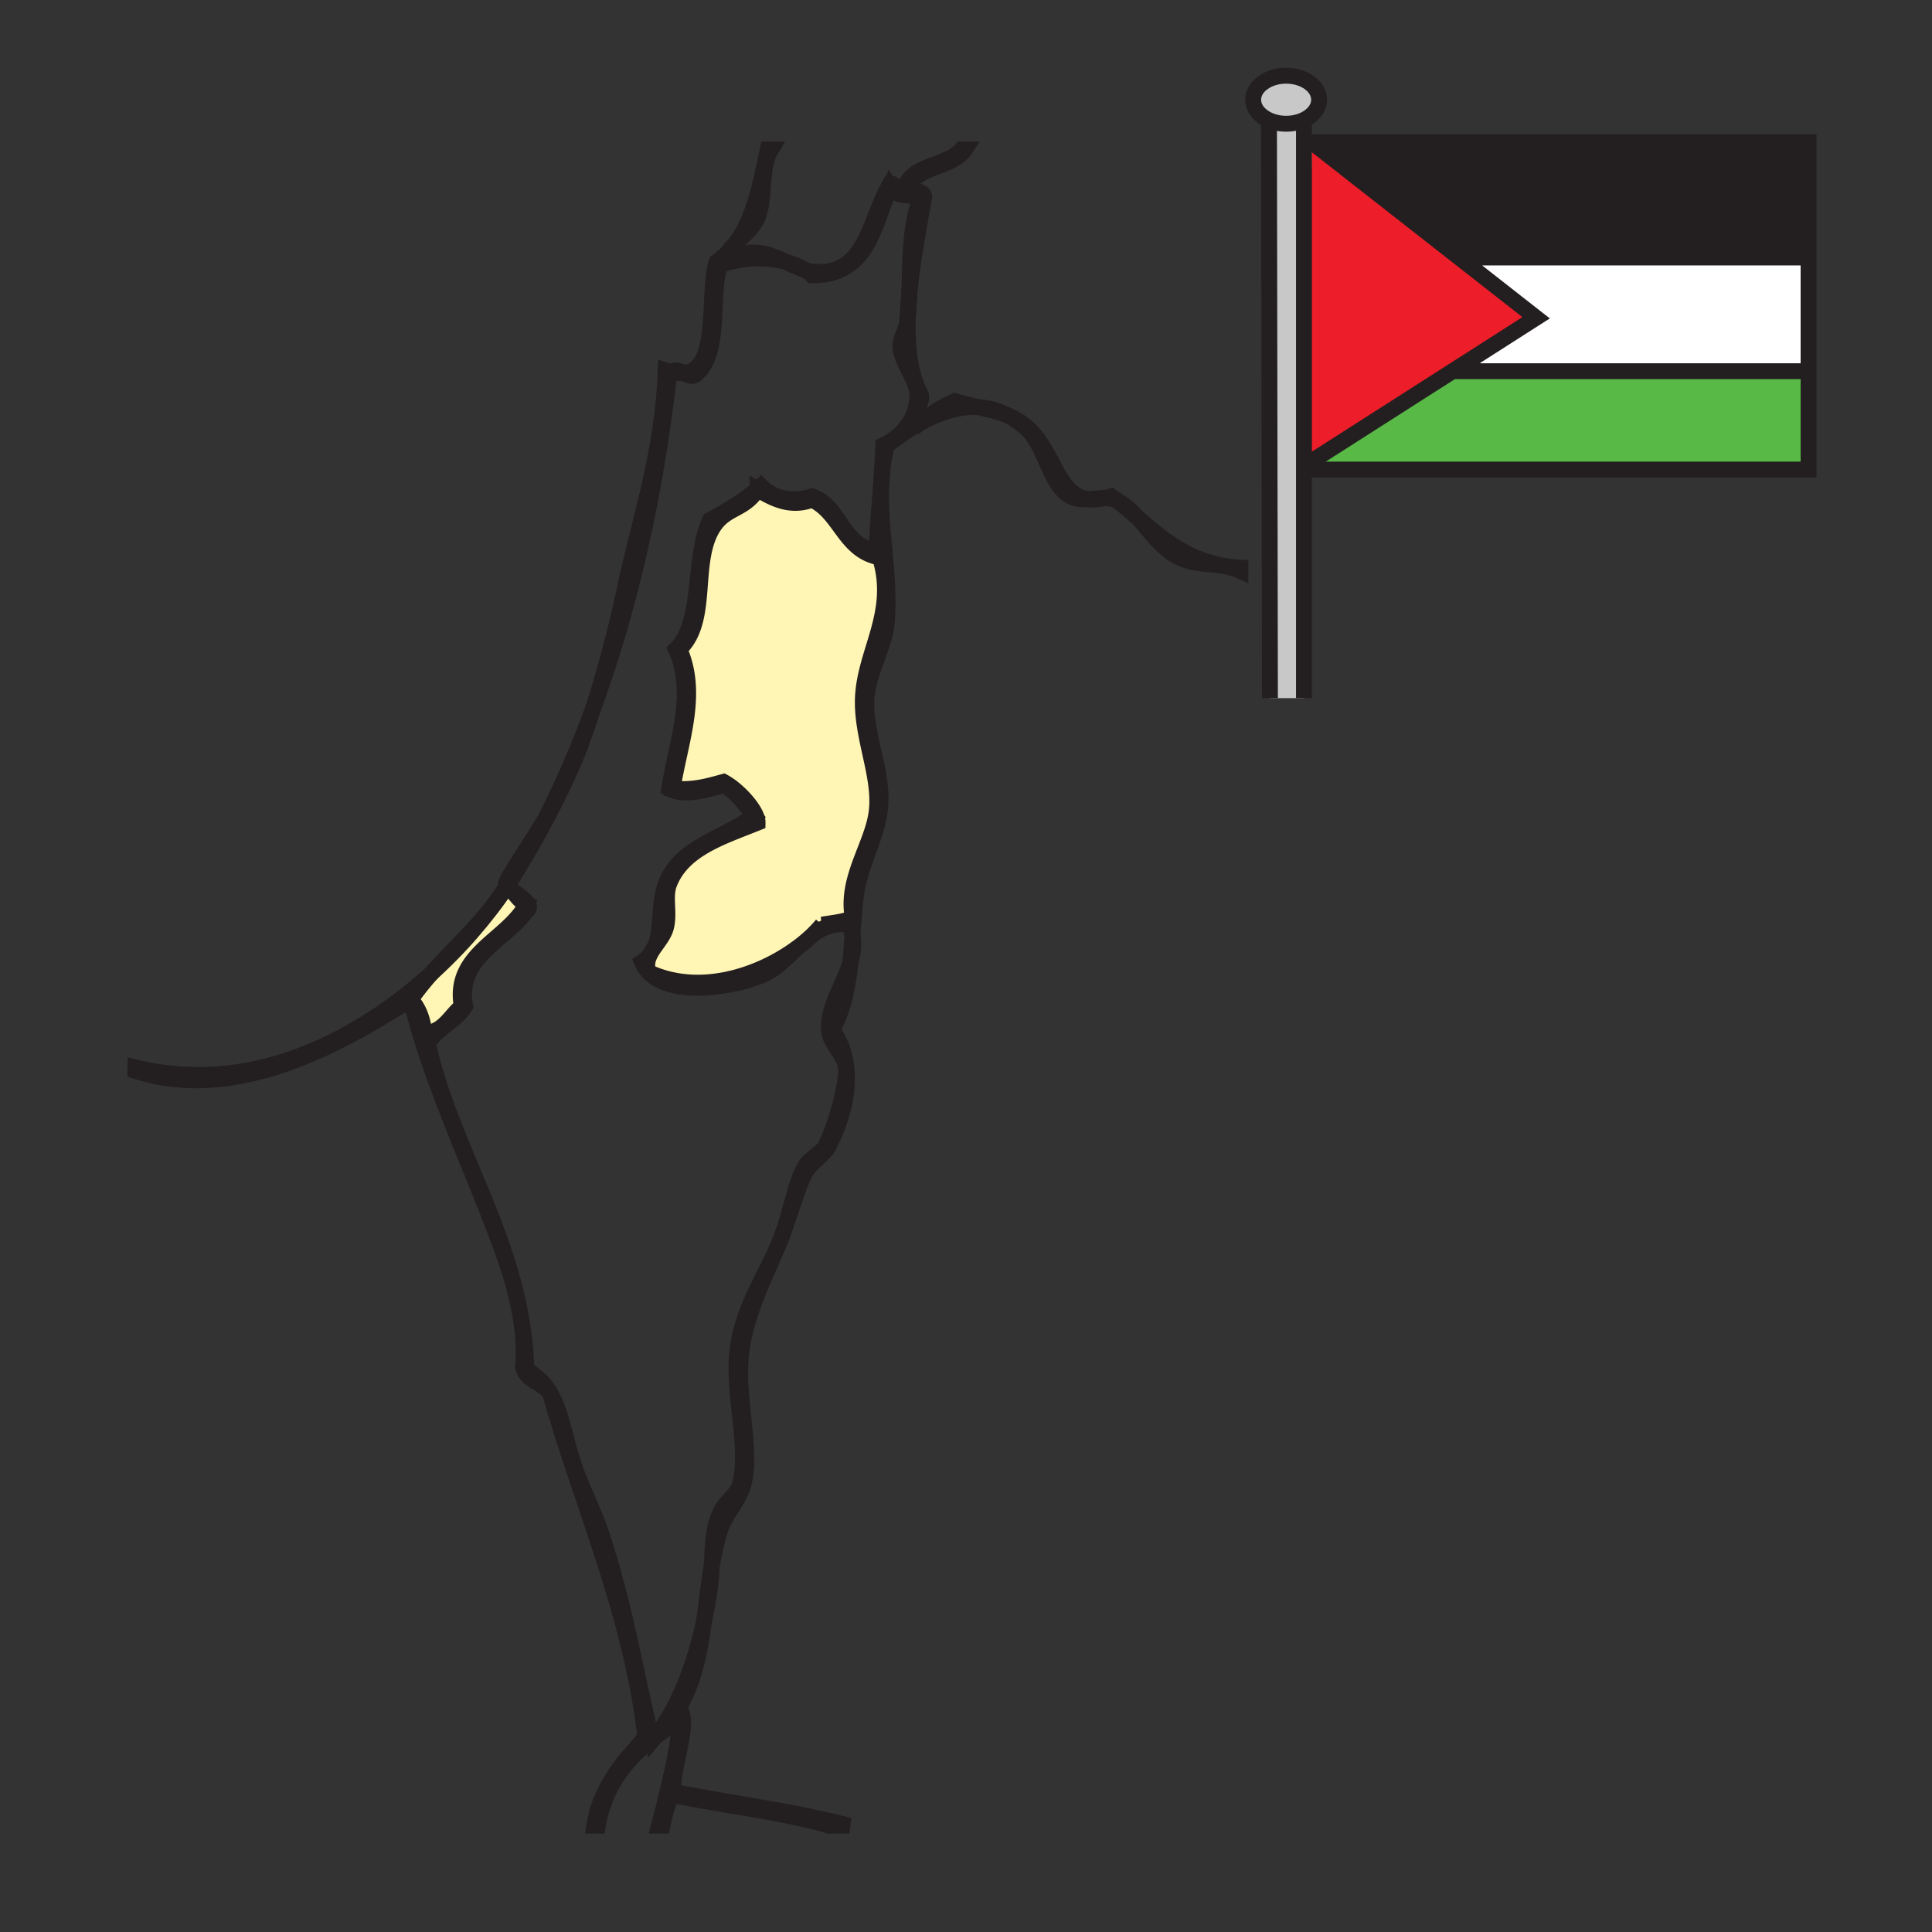 <svg xmlns="http://www.w3.org/2000/svg" width="850.89" height="850.89" viewBox="0 0 850.89 850.89" overflow="visible"><rect x="0" y="0" width="850.89" height="850.89" fill="#333333" stroke="none"/><path d="M264.77 675.27c11.05 33.41 15.41 63.021 22.34 90.851-.22.17-.44.34-.65.53-.11.069-.21.159-.32.25-.41.33-.82.659-1.22 1.01-.41.33-.81.68-1.21 1.03-.4.34-.79.689-1.18 1.05-.78.689-1.54 1.41-2.28 2.14-.39.37-.77.75-1.14 1.14-.57.58-1.14 1.19-1.69 1.801-.28.3-.55.6-.82.91a58.143 58.143 0 0 0-3.51 4.43c-.73.99-1.42 2.02-2.07 3.08-.33.52-.65 1.05-.96 1.59-.01.02-.02.03-.03.04a61.292 61.292 0 0 0-1.73 3.25c-.02.04-.04.09-.06.13-.22.45-.44.9-.63 1.36-.15.29-.28.59-.39.88-.2.439-.39.89-.57 1.34-.22.53-.42 1.07-.62 1.62-.19.49-.36.99-.52 1.49-.03.05-.04.109-.06.159a59.828 59.828 0 0 0-2.18 8.7h-1.5c.55-3.28 1.34-6.319 2.33-9.16 0-.01 0-.01.01-.02.16-.47.33-.94.51-1.41a54.08 54.08 0 0 1 2.51-5.62c.16-.32.33-.63.5-.939a60.16 60.16 0 0 1 3.29-5.46c.31-.471.63-.94.97-1.4.05-.08.1-.16.16-.24.05-.069.1-.14.15-.2.05-.09.11-.17.19-.26.18-.27.38-.54.58-.81.06-.09.13-.181.21-.271.28-.39.57-.77.86-1.149.05-.07.1-.13.15-.2.83-1.08 1.69-2.141 2.56-3.19 2.42-2.93 4.96-5.75 7.48-8.6-6.15-53.9-27.55-101.061-41.92-151.24-2.98-5.01-10.53-5.439-11.98-11.979.84-7.94.04-16.601-1.63-25.15l.12-.02c1.68 8.5 2.76 17.35 3.01 26.67 14.56 7.59 14.79 23.3 20.96 41.93 3.23 9.757 8.61 19.777 11.98 29.937z"/><path fill="#231f20" d="M796.53 76.75v36.64H642.61l-64.78-50.73h218.7z"/><path fill="#fff" d="M796.53 113.39v50.09H640.1l-.11-.17 36.54-23.36-33.92-26.56h152.33z"/><path fill="#58b947" d="M796.53 163.48v43.33H576.55l-.03-2.94 63.47-40.56.11.17h155.6z"/><path fill="#ed1e29" d="M577.83 62.66l64.78 50.73 33.92 26.56-36.54 23.36-63.47 40.56-.35-37.98 1.6-103.23z"/><path fill="#fff" d="M577.77 62.61l.06.05h-.06zM577.77 62.66l-1.6 103.23-.95-103.23zM575.58 204.47l.59-38.58.35 37.98z"/><path d="M566.44 33.34c8.02 0 14.52 4.74 14.52 10.58 0 3.74-2.66 7.02-6.67 8.9-2.26 1.06-4.96 1.68-7.85 1.68-2.771 0-5.36-.56-7.561-1.55-4.17-1.85-6.96-5.2-6.96-9.03.001-5.84 6.501-10.58 14.521-10.58z" fill="#c8c8c8"/><path d="M566.44 54.5c2.89 0 5.59-.62 7.85-1.68v254.65H559.3l-.42-254.52c2.2.99 4.79 1.55 7.56 1.55z" fill="#c8c8c8"/><path d="M528.89 246.47zM533.77 248.03c3.801 1.03 7.94 1.72 12.511 1.98v1.5c-5.15-2.24-9.57-2.62-13.86-3.01-4.29-.38-8.45-.76-13.09-2.98-7.4-3.53-12.73-11.34-18.29-17.53 3.26 2.79 6.5 5.59 9.93 8.22.44.33.88.67 1.32.99.5.37 1.01.74 1.52 1.11l1.171.81c.42.3.85.59 1.289.87.03.02.061.04.101.07.46.3.93.6 1.399.89.341.22.69.43 1.04.64.131.08.261.16.391.23.479.3.979.58 1.47.85.49.28.99.54 1.49.8.06.04.12.07.189.1.44.24.891.46 1.351.68.47.23.95.46 1.43.68.05.02.09.04.14.06.53.24 1.07.47 1.61.69.39.16.78.32 1.17.47.03.02.061.03.101.04.25.1.489.19.739.28.051.02.101.04.16.06.391.15.78.29 1.181.42.789.27 1.6.53 2.42.76.319.1.64.19.97.28.047.01.097.03.147.04zM501.03 227.97c-2.79-2.38-5.58-4.77-8.49-7.03-.15-.12-.3-.23-.44-.35 3.23 1.53 6.11 4.25 8.93 7.38z"/><path d="M492.54 220.94c-.16-.13-.32-.25-.48-.37.011.01.03.01.04.02.14.12.29.23.44.35zM492.06 220.57c-.39-.19-.79-.35-1.189-.5-1.37-.51-2.811-.7-4.29-.72.89-.21 1.82-.46 2.8-.78.54.38 1.07.78 1.59 1.17.369.27.729.55 1.089.83zM486.58 219.35c-2.86.66-5.311.79-7.45.49 2.49-.14 5.02-.54 7.45-.49zM471.41 218.57c-9.271-4.94-10.93-22.37-19.47-29.95-2.57-2.28-5.171-4.1-7.801-5.51 5.12 2.12 9.511 5.34 13.79 11.5 7.28 10.49 10.07 23.66 21.2 25.23-2.669.16-5.299.02-7.719-1.27zM444.1 183.09c-3.88-1.61-8.18-2.59-13.149-3.77 4.419.27 8.819 1.46 13.149 3.77zM420.5 176.64c3.81 1.11 7.27 1.94 10.45 2.68-8.87-.54-17.84 2.57-26.64 7.56 4.71-4.1 10.19-7.43 16.19-10.24zM414.77 72.59c.49-.19.98-.38 1.46-.58-.48.2-.97.39-1.46.58zM413.31 73.15c.49-.19.98-.37 1.46-.56-.48.19-.97.37-1.46.56zM407.59 73.99zM406.49 76.04zM405.49 74.98c.31-.16.61-.31.92-.45-.31.15-.62.3-.92.45zM405.4 75.03zM404.91 76.96c-.25.17-.5.34-.74.51.24-.18.49-.35.74-.51zM404.31 186.88c-.09.08-.19.16-.28.24a.12.12 0 0 1-.05-.05c.11-.06.22-.13.33-.19zM402.63 78.75zM401.84 79.59c-.17.19-.33.39-.49.6.15-.21.32-.41.49-.6zM401.35 80.19zM400.8 80.99zM400.4 78.93c-.11.12-.2.24-.29.36.09-.12.18-.25.29-.36zM400.31 81.86c-.13.24-.24.49-.35.75.1-.26.22-.51.35-.75zM400.4 130.47c-.12 2.95-.29 5.88-.56 8.79.1-2.89.3-5.83.56-8.79zM398.3 82.85c.02-.08.05-.16.08-.24-.03.08-.06.16-.08.24z"/><path d="M390.55 196.11c-1.18 4.66-1.87 9.29-2.23 13.91l-.07-.01c.32-4.58.6-9.2.8-13.9 8.32-4.04 15.1-11.75 14.98-22.46-.08-6.39-7.08-13.82-7.49-20.97-.18-3.04 2.7-7.99 2.99-10.48.12-.98.22-1.96.31-2.94-.49 13.17.8 25.42 5.68 34.39 1.37 5.44-6.44 9.3-1.54 13.42-4.53 2.6-9.03 5.7-13.43 9.04zM375.44 411.78c.77 4.13.24 8.11-.92 12.02.4-3.96.66-7.96.92-12.02zM374.52 423.8c-1 10.311-2.86 20.28-7.93 29.86 3.49 4.77 5.49 10.37 6.16 16.45l-.17.02c-.48-5.38-7.12-10.52-7.49-16.47-.64-10.18 6.45-19.77 9.43-29.86zM392.05 82.31c-7.2 17.25-9.76 39.16-34.44 38.93-.85-.83-1.81-1.59-2.87-2.28 1.44.42 2.88.71 4.36.78 22.31 1.11 23.17-21.57 32.95-38.93 2.97.02 1.9 4.08 5.99 2.99.08-.33.16-.64.26-.95.02-.08.05-.16.08-.24.02-.09.05-.17.09-.26.06-.19.13-.37.21-.55.05-.14.11-.28.18-.41.05-.12.1-.23.16-.34.07-.16.15-.31.24-.45.08-.16.17-.31.27-.46.18-.3.37-.58.58-.85.09-.12.18-.24.29-.36.74-.92 1.61-1.71 2.57-2.4.22-.16.45-.32.68-.46.26-.18.53-.35.81-.51.3-.18.62-.36.94-.53.03-.01.06-.03.09-.05.3-.15.61-.3.92-.45a.09.09 0 0 1 .07-.03c.36-.18.73-.35 1.11-.51 1.5-.66 3.07-1.24 4.63-1.82 4.27-1.6 8.53-3.21 11.27-6.34h1.5c-1.55 2.32-3.86 3.89-6.47 5.15-.19.1-.38.19-.58.28-.21.1-.42.2-.64.29-.35.16-.71.31-1.07.46-.48.2-.97.39-1.46.58-.48.19-.97.37-1.46.56-2.35.89-4.71 1.76-6.82 2.89a23.434 23.434 0 0 0-1.58.92c-.25.16-.5.33-.74.51-.55.4-1.06.82-1.54 1.28-.22.21-.42.42-.62.64-.06.07-.12.13-.17.2-.17.19-.34.39-.49.6-.2.26-.38.52-.55.8-.18.28-.34.57-.49.87-.13.24-.25.49-.35.75-.05.12-.1.24-.15.37-.1.26-.2.54-.28.82-3.55 3.21 6.95-2.41 7.49 3-2.21 12.8-5.29 28.49-6.62 43.67.6-14.92 0-30.19 5.12-43.67-4.64-1.57-10.05.87-13.47-4.49z"/><path d="M358.29 411.37a66.1 66.1 0 0 1-6.97 5.91c2.26-2.14 4.54-4.21 6.97-5.91z" fill="#fff"/><path d="M345.96 115.27c3.3.84 6.3 2.07 8.78 3.69-2.93-.85-5.81-2.29-8.78-3.69zM354.61 516.55c-3.21 6.09-6.6 18.36-10.48 28.45 4.26-11.07 6.07-24.23 10.48-31.44 2.14-3.51 7.42-5.89 8.99-8.989 4.75-9.41 9.59-27.67 8.98-34.44l.17-.02c1.19 10.609-1.65 22.699-7.66 34.46-2.28 4.469-8.04 7.349-10.48 11.979zM335.88 83.98c.04-.45.07-.9.1-1.36-.03.45-.06.91-.1 1.36zM357.61 220.07c-9.64 3.76-17.57-.76-23.96-4.5l-.09-.11c.54-.46 1.07-.91 1.59-1.38 4.77 4.98 13.74 7.62 22.46 4.49 12.98 4.49 12.92 22.02 28.45 23.96.46-11.11 1.43-21.72 2.19-32.52l.07.01c-1.64 21.45 4.04 42.55 2.23 63.95-.98 11.52-8.58 22.64-8.98 34.44-.56 16.28 7.81 32.06 5.98 47.92-1.47 12.79-8.68 24.28-10.48 37.43-.83 6.1-1.24 12.11-1.63 18.02-.26-1.49-.71-3.01-1.36-4.54-6.39-.92-11.35 1.01-15.79 4.13a51.29 51.29 0 0 0 3.81-4.13c4.66-.83 9.76-1.22 13.48-2.99-3.24-17.23 8.54-31.79 10.48-46.42 2.1-15.88-6.85-33.31-5.99-50.91.98-20.26 15.01-37.38 7.48-61.4-15.68-2.78-17.31-19.62-29.94-25.45z"/><path d="M351.32 417.28c-16.67 12.39-43.03 21.34-65.59 10.92-1.13-2.74-.71-5.17.38-7.47v-.01c1.01-1.19 1.77-2.5 2.37-3.9 1.85-2.62 3.92-5.21 4.74-8.08 1.83-6.45-.73-13.68 1.5-19.47 5.92-15.4 23.37-20.67 38.93-26.95.09-5.11-8.46-14.48-14.98-17.97-6.68 1.8-13.13 3.84-22.46 2.99 3.16-20.21 11.85-41.59 3-61.39 13.57-12.6 5.05-38.46 14.97-53.9 5.65-8.79 13.63-7.18 19.47-16.48 6.39 3.74 14.32 8.26 23.96 4.5 12.63 5.83 14.26 22.67 29.94 25.45 7.53 24.02-6.5 41.14-7.48 61.4-.86 17.6 8.09 35.03 5.99 50.91-1.94 14.63-13.72 29.19-10.48 46.42-3.72 1.77-8.82 2.16-13.48 2.99a51.29 51.29 0 0 1-3.81 4.13c-2.43 1.7-4.71 3.77-6.97 5.91z" fill="#fff5b4"/><path d="M334.1 94.53zM333.65 95.78c.16-.41.31-.83.45-1.25-.13.42-.29.84-.45 1.25z"/><path d="M333.65 95.78c-1.86 4.67-6.29 8.09-9.38 11.03.14-.18.27-.36.39-.55.32-.44.62-.88.9-1.34.3-.45.59-.92.86-1.39.56-.91 1.08-1.86 1.57-2.82.01-.02.03-.05.03-.07.52-1 1-2.01 1.45-3.05.7-1.56 1.33-3.16 1.92-4.81.02-.05.04-.09.05-.13.38-1.06.75-2.14 1.09-3.23.36-1.13.71-2.28 1.03-3.45.12-.38.22-.76.32-1.15.1-.32.18-.65.27-.98.32-1.2.63-2.42.92-3.65.12-.47.23-.93.34-1.4.33-1.4.64-2.82.95-4.25.09-.41.18-.82.26-1.24.13-.61.26-1.24.39-1.86.13-.62.26-1.24.38-1.87.25-1.24.5-2.49.75-3.74h1.5c-1.61 2.67-2.43 5.65-2.91 8.78l-.18 1.31-.15 1.32-.03.28c-.08.8-.14 1.6-.2 2.4-.06.9-.12 1.8-.19 2.7-.03.46-.06.91-.1 1.36-.05.78-.12 1.57-.2 2.35l-.09.93c0 .03-.01.06-.02.09-.03.31-.07.62-.11.93-.08.7-.19 1.39-.32 2.08-.04.25-.09.49-.14.74a25.857 25.857 0 0 1-.9 3.43c-.14.42-.29.84-.45 1.25zM330.97 795.3l-10.2-1.77c3.4.59 6.8 1.17 10.2 1.77zM324.24 106.85c-.22.31-.45.62-.69.93-.6.77-1.22 1.52-1.87 2.24-.09.11-.2.22-.31.33.52-1.12 1.58-2.27 2.87-3.5z"/><path d="M321.68 110.02c.65-.72 1.27-1.47 1.87-2.24-.59.77-1.21 1.52-1.87 2.24zM327.66 652.81c-1.82 7.99-8.27 13.87-10.48 20.971-1.61 5.17-2.78 10.52-3.72 15.939.39-8.2.44-16.229 3.72-23.43 2.64-5.79 7.69-7.78 8.98-13.48 3.67-16.13-3.37-38.81-1.5-56.899 2.12-20.43 12.99-34.07 19.47-50.91-6.08 15.82-16.51 33.72-17.97 53.91-1.29 17.859 4.79 39.429 1.5 53.899zM311.58 791.92c1.41.25 2.83.5 4.25.75-1.41-.25-2.83-.5-4.25-.75zM313.46 689.72c-.14 3.16-.33 6.34-.78 9.511-.7 5.01-1.58 9.96-2.62 14.8 1.12-8.041 2.01-16.261 3.4-24.311zM285.73 428.2c22.56 10.42 48.92 1.47 65.59-10.92-4.94 4.71-9.82 9.81-16.17 12.42-12.69 5.22-39.05 9.38-49.43-1.49l.01-.01zM301.9 790.16zM306.7 164.66c-1.54 1.8-3.41.68-5.43-.37 16.26-1.87 9.77-35.08 14.41-49.04.54-.37 1.07-.75 1.59-1.15.3-.23.6-.46.89-.71.07-.06.15-.12.22-.18.36-.3.72-.61 1.06-.94.39-.35.78-.72 1.15-1.1.27-.26.53-.53.77-.81-.54 1.14-.53 2.25.31 3.39 9.81-4.89 17.29-1.79 24.26 1.51-8.97-2.3-20.12-1.77-28.75 1.49-4.6 12.19.73 38.73-10.48 47.91zM299.21 757.63c0 .21 0 .42-.01.64.01-.22.01-.43.01-.64zM299.2 758.27c0 .19 0 .37-.01.561.01-.191.01-.381.01-.561z"/><path d="M295.6 163.85c1.92-1.39 3.85-.5 5.67.44-1.65.19-3.52.06-5.67-.44zM288.56 764.99c9.86-12.45 17.14-30.7 21.5-50.96-1.85 13.54-4.33 26.6-10.85 37.609 4.68 8.561-2.17 22.221-3 37.44 1.89.37 3.79.729 5.69 1.08 1.35.26 2.71.51 4.08.75 1.86.34 3.73.68 5.6 1.01 1.42.25 2.84.5 4.25.75 1.65.29 3.29.57 4.94.86l10.2 1.77c3.19.561 6.37 1.12 9.54 1.7 1.64.29 3.28.59 4.9.9 3.26.609 6.51 1.239 9.72 1.89 6.44 1.3 12.78 2.7 18.95 4.26h-8.99c-21.3-6.14-46.12-8.78-68.88-13.479-2.44 3.55-3.32 8.66-4.49 13.479h-1.5c.7-2.729 1.46-5.67 2.24-8.74.22-.869.44-1.76.67-2.649.38-1.51.75-3.04 1.13-4.59.01-.03.02-.061.02-.09.6-2.48 1.19-5 1.73-7.5.18-.83.36-1.671.53-2.5.17-.82.34-1.65.5-2.471.16-.819.31-1.63.46-2.439.15-.811.29-1.62.42-2.41.39-2.38.71-4.68.94-6.87.07-.67.13-1.33.18-1.97.07-1.03.13-2.03.15-2.99.01-.19.01-.37.01-.561.01-.22.01-.43.01-.64-3.66 2.341-7.25 4.761-10.65 7.361zM294.72 347.34c3.15-20.21 11.84-41.59 2.99-61.39 12.19-11.77 7.24-40.68 14.97-56.9 7.46-4.03 14.65-8.34 20.88-13.59l.09.11c-5.84 9.3-13.82 7.69-19.47 16.48-9.92 15.44-1.4 41.3-14.97 53.9 8.85 19.8.16 41.18-3 61.39 9.33.85 15.78-1.19 22.46-2.99 6.52 3.49 15.07 12.86 14.98 17.97-15.56 6.28-33.01 11.55-38.93 26.95-2.23 5.79.33 13.02-1.5 19.47-.82 2.87-2.89 5.46-4.74 8.08 3.34-7.83 1.29-18.42 4.74-27.55 6.2-16.39 24.45-19.56 38.93-29.95-4.15-4.83-7.46-10.5-13.48-13.47-6.37 1.56-16.95 5.38-23.95 1.49z"/><path d="M287.11 766.12c.48-.38.96-.76 1.45-1.13-.44.55-.88 1.1-1.33 1.63l-.12-.49v-.01z"/><path d="M286.11 420.72c.62-1.33 1.47-2.62 2.37-3.9-.6 1.4-1.36 2.71-2.37 3.9z" fill="#fff"/><path d="M285.73 428.2l-.01.01a14.656 14.656 0 0 1-2.98-4.5c1.35-.89 2.46-1.89 3.37-2.98-1.09 2.3-1.51 4.73-.38 7.47zM280.25 772.13c-.39.37-.76.75-1.14 1.14.37-.39.75-.77 1.14-1.14zM277.42 775.07zM274.04 777.11c-.29.38-.58.76-.86 1.149.27-.389.56-.769.86-1.149zM272.2 779.6c-.05.061-.1.131-.15.2.05-.07.09-.13.15-.2zM271.02 783.49c.65-1.061 1.34-2.09 2.07-3.08-.72.99-1.41 2.02-2.07 3.08zM271.02 783.49zM270.03 785.12c-.3.54-.61 1.08-.9 1.63.29-.55.59-1.09.9-1.63zM269.13 786.75zM294.72 164.66c-6.02 53.69-17.46 103.87-33.6 147.71 5.46-16.95 10.32-35.53 14.13-53.37 7.01-32.78 16.39-58.45 17.97-95.83.83.27 1.62.5 2.38.68-.29.21-.59.48-.88.81zM268.24 788.5c-.22.45-.43.9-.63 1.36.19-.46.41-.91.63-1.36zM255.78 327.88c-6.62 17.93-21.12 45.14-32.46 62.31-.29-.34-.46-.65-.48-.92-.14-2.28 14.26-22.61 17.97-29.95 7.42-14.64 14.2-30.34 20.31-46.95-1.72 5.36-3.51 10.55-5.34 15.51z"/><path d="M203.37 443.18c-5.2 4.271-7.78 11.181-16.47 11.98-.62-6.37-2.61-11.36-5.99-14.98 2.84-4.09 5.95-7.91 9.2-11.58v-.01c.16-.13.31-.27.46-.41 1.82-1.66 3.6-3.35 5.34-5.05.58-.57 1.15-1.14 1.72-1.71.57-.56 1.14-1.14 1.7-1.71s1.12-1.15 1.67-1.73c.83-.87 1.66-1.75 2.47-2.63 5.96-6.44 11.3-13.01 15.92-19.46.16-.21.31-.42.46-.63.99-1.39 2.01-2.88 3.06-4.46 3.88 1.57 4.99 5.92 8.92 7.46-8.18 15.64-32.61 21.8-28.46 44.92z" fill="#fff5b4"/><path d="M222.84 390.77c.02.01.05.02.07.03-1.05 1.58-2.07 3.07-3.06 4.46-.15.21-.3.42-.46.63 1.2-1.66 2.35-3.36 3.45-5.12zM190.11 428.59c9.7-10.97 20.63-20.7 29.28-32.7-4.62 6.45-9.96 13.02-15.92 19.46-.81.88-1.64 1.76-2.47 2.63-.55.58-1.11 1.16-1.67 1.73s-1.13 1.14-1.7 1.71c-.57.57-1.14 1.14-1.72 1.71-1.74 1.7-3.52 3.38-5.34 5.05-.15.14-.3.28-.46.41z"/><path d="M203.47 415.35zM197.63 421.42c.57-.57 1.14-1.14 1.7-1.71-.56.57-1.13 1.15-1.7 1.71z" fill="#fff"/><path d="M190.57 428.18c1.82-1.67 3.6-3.35 5.34-5.05-1.74 1.7-3.52 3.39-5.34 5.05z"/><path d="M221.34 550.99c-13.27-36.7-31.26-73.13-40.43-110.811 3.38 3.62 5.37 8.61 5.99 14.98 8.69-.8 11.27-7.71 16.47-11.98-4.15-23.12 20.28-29.28 28.46-44.92-3.93-1.54-5.04-5.89-8.92-7.46.14-.2.27-.4.41-.61 2.46 2.88 13.2 8.04 8.51 11.06-9.27 13.1-31.01 20.35-26.96 41.93-4.2 6.771-12.42 9.53-16.47 16.471 9.59 41.6 32.2 75.22 40.42 117.08l-.12.02c-1.78-9.06-4.54-17.98-7.36-25.76zM145.53 460.32zM84.46 475.77c.64.011 1.28.021 1.92.021-.64-.001-1.28-.011-1.92-.021zM82.19 475.69zM80.08 475.57zM78.04 475.41zM75.91 475.19zM74.04 474.95c.58.08 1.16.149 1.74.22-.58-.06-1.16-.14-1.74-.22zM69.53 474.2z"/><path d="M71.75 472.43c.29.04.59.08.88.11.49.07.99.13 1.48.18.12.021.23.03.35.04.65.08 1.31.141 1.96.2h.01c1.44.14 2.87.24 4.29.32.71.04 1.41.069 2.11.1h.08c.69.03 1.37.05 2.05.061H85c.7.01 1.41.02 2.11.02 24.14 0 47.07-7.51 67.48-19.02.95-.53 1.89-1.07 2.83-1.62 1.29-.761 2.57-1.54 3.84-2.33 1.18-.721 2.34-1.471 3.49-2.221 6.42-4.189 12.54-8.75 18.32-13.56 1.29-1.06 2.55-2.14 3.8-3.229 1.1-.961 2.18-1.921 3.24-2.881-3.25 3.67-6.36 7.49-9.2 11.58-10.13 6.46-22.17 13.811-35.38 20.141-.49.239-.97.47-1.47.699-17.74 8.351-37.54 14.78-57.68 14.771-.64 0-1.28-.01-1.92-.021-.19 0-.38-.01-.56-.02-.57-.01-1.14-.03-1.71-.06-.7-.03-1.41-.07-2.11-.12-.68-.04-1.36-.101-2.04-.16-.02 0-.05 0-.07-.01-.68-.061-1.37-.131-2.06-.21-.05-.011-.09-.011-.13-.021-.58-.07-1.16-.14-1.74-.22-.9-.12-1.8-.26-2.7-.42a81.185 81.185 0 0 1-11.71-2.9v-1.5c4.06 1.001 8.1 1.761 12.12 2.301z"/><g fill="none" stroke="#231f20" stroke-width="7"><path d="M577.83 62.66h218.7v144.15H576.55M575.22 62.66h2.55M558.88 52.95c-4.17-1.85-6.96-5.2-6.96-9.03 0-5.84 6.5-10.58 14.521-10.58 8.02 0 14.52 4.74 14.52 10.58 0 3.74-2.66 7.02-6.67 8.9-2.26 1.06-4.96 1.68-7.85 1.68-2.771 0-5.361-.56-7.561-1.55z"/><path d="M558.88 52.66v.29l.42 254.52M574.29 52.13v255.34M795.23 77.48l1.3-.73.76-.44M577.77 62.61l.06.05 64.78 50.73 33.92 26.56-36.54 23.36-63.47 40.56-.94.6M640.1 163.48h155.6M642.37 113.39H794.94M71.75 472.43c-.6-.08-1.2-.17-1.8-.26M74.11 472.72l-1.48-.18M76.42 472.96c-.65-.06-1.3-.13-1.96-.2M82.83 473.38c-.7-.03-1.41-.06-2.11-.1-1.43-.08-2.86-.19-4.29-.32M84.96 473.44c-.68-.011-1.37-.03-2.05-.061M87.11 473.46c-.7 0-1.4-.01-2.11-.02M157.42 452.82c-.94.55-1.88 1.09-2.83 1.62M164.75 448.27c-1.15.75-2.31 1.49-3.49 2.221M186.87 431.48c-1.25 1.09-2.51 2.17-3.8 3.229M318.16 113.39c-.29.24-.59.48-.89.71M321.36 110.36a29.53 29.53 0 0 1-1.92 1.91c-.34.32-.7.64-1.06.94M327.99 100.71c-.5.96-1.02 1.91-1.57 2.82-.28.47-.56.93-.86 1.39-.29.45-.59.9-.9 1.34-.13.19-.26.37-.39.55M331.39 92.78c-.59 1.65-1.23 3.26-1.92 4.81-.46 1.04-.94 2.06-1.45 3.05M333.88 84.82c-.1.38-.21.77-.32 1.15-.33 1.16-.67 2.32-1.03 3.45-.35 1.09-.71 2.17-1.09 3.23M335.07 80.19c-.29 1.22-.6 2.44-.92 3.65M336.62 73.3c-.39 1.84-.79 3.67-1.21 5.49M337.39 69.57c-.13.63-.25 1.25-.38 1.87M337.38 65.83h.76M336.4 77.24l.15-1.32M336.17 79.92c.06-.8.13-1.6.2-2.4M335.59 87.26l.09-.93M335.46 88.28c.04-.31.08-.62.11-.93M335 91.1c.05-.24.1-.49.14-.74M398.68 81.8c-.08.18-.15.36-.21.55M399.02 81.05c-.06.11-.11.23-.16.34M399.53 80.14c-.09.15-.19.3-.27.46M403.65 76.07c-.23.14-.46.3-.68.46M418.52 70.98c.17-.07.34-.15.51-.24M417.3 71.55c.21-.09.43-.19.64-.29M399.81 82.98c.05-.13.1-.25.15-.37M492.06 220.57c-.359-.29-.72-.56-1.09-.83-.52-.4-1.05-.79-1.59-1.17M512.29 237.2c-.45-.33-.88-.66-1.32-.99M516.27 239.99c-.439-.29-.869-.57-1.289-.87l-1.171-.81M518.81 241.59c-.35-.21-.699-.42-1.04-.64-.47-.29-.939-.59-1.399-.89M522.16 243.47a51.487 51.487 0 0 1-2.96-1.65M525.13 244.93c-.479-.23-.96-.45-1.43-.68-.45-.22-.9-.45-1.351-.68M528.05 246.15c-.39-.15-.78-.31-1.17-.47-.54-.22-1.08-.46-1.61-.69M533.62 247.99c-.33-.09-.65-.18-.97-.28-.82-.23-1.631-.49-2.42-.76-.4-.14-.79-.28-1.181-.42M357.81 800.33c-.89-.18-1.79-.37-2.68-.54-3.22-.66-6.46-1.28-9.72-1.89-1.63-.311-3.26-.61-4.9-.9M264.62 793.46c-.18.47-.35.93-.51 1.41M267.63 786.9c-.17.31-.34.619-.5.939M271.89 780.04c-.33.46-.65.93-.97 1.4M272.97 778.53c-.2.26-.4.529-.58.81M276.75 773.72a111.6 111.6 0 0 0-2.56 3.19M294.26 788.07c-.37 1.55-.75 3.08-1.13 4.59M296.01 780.48c-.54 2.5-1.13 5.01-1.73 7.5M297.04 775.51c-.16.82-.33 1.641-.5 2.471M297.92 770.66c-.13.8-.27 1.6-.42 2.41M299.04 761.82c-.06.649-.12 1.3-.18 1.97M286.46 766.65c.21-.181.43-.36.65-.521M282.53 769.99c.39-.36.78-.71 1.18-1.05.4-.351.8-.69 1.21-1.03.4-.34.81-.68 1.22-1.01M266.65 792.08c.18-.45.36-.9.57-1.34M265.51 795.19c.16-.511.34-1 .52-1.49"/><path d="M324.27 106.81c.14-.18.27-.36.39-.55.32-.44.62-.88.9-1.34.3-.45.59-.92.86-1.39.56-.91 1.08-1.86 1.57-2.82.01-.02.03-.05.03-.07.52-1 1-2.01 1.45-3.05.7-1.56 1.33-3.16 1.92-4.81.02-.05.04-.09.05-.13.38-1.06.75-2.14 1.09-3.23.36-1.13.71-2.28 1.03-3.45.12-.38.22-.76.32-1.15.1-.32.18-.65.27-.98.32-1.2.63-2.42.92-3.65.12-.47.23-.93.34-1.4.33-1.4.64-2.82.95-4.25M321.37 110.35c.11-.11.22-.22.31-.33.66-.72 1.28-1.47 1.87-2.24.24-.31.47-.62.69-.93M190.11 428.59c.16-.13.31-.27.46-.41 1.82-1.66 3.6-3.35 5.34-5.05.58-.57 1.15-1.14 1.72-1.71.57-.57 1.14-1.14 1.7-1.71s1.12-1.15 1.67-1.73c.83-.87 1.66-1.75 2.47-2.63 5.96-6.44 11.3-13.01 15.92-19.46.16-.21.31-.42.46-.63.99-1.39 2.01-2.88 3.06-4.46.14-.2.27-.4.41-.61 11.34-17.17 25.84-44.38 32.46-62.31 1.83-4.96 3.62-10.15 5.34-15.51 5.46-16.95 10.32-35.53 14.13-53.37 7.01-32.78 16.39-58.45 17.97-95.83.83.27 1.62.5 2.38.68 2.15.5 4.02.63 5.67.44 16.26-1.87 9.77-35.08 14.41-49.04.54-.37 1.07-.75 1.59-1.15.3-.23.6-.46.89-.71.07-.06.15-.12.22-.18.36-.3.72-.61 1.06-.94.39-.35.78-.72 1.15-1.1.27-.26.53-.53.77-.81"/><path d="M444.1 183.09c-4.33-2.31-8.729-3.5-13.149-3.77-8.87-.54-17.84 2.57-26.64 7.56-.11.06-.22.13-.33.19-4.53 2.6-9.03 5.7-13.43 9.04-1.18 4.66-1.87 9.29-2.23 13.91-1.64 21.45 4.04 42.55 2.23 63.95-.98 11.52-8.58 22.64-8.98 34.44-.56 16.28 7.81 32.06 5.98 47.92-1.47 12.79-8.68 24.28-10.48 37.43-.83 6.1-1.24 12.11-1.63 18.02-.26 4.06-.52 8.06-.92 12.02-1 10.311-2.86 20.28-7.93 29.86 3.49 4.77 5.49 10.37 6.16 16.45 1.19 10.609-1.65 22.699-7.66 34.46-2.28 4.47-8.04 7.35-10.48 11.979-3.21 6.09-6.6 18.36-10.48 28.45-6.08 15.82-16.51 33.72-17.97 53.91-1.29 17.859 4.79 39.43 1.5 53.899-1.82 7.99-8.27 13.87-10.48 20.971-1.61 5.17-2.78 10.52-3.72 15.939-1.39 8.05-2.28 16.271-3.4 24.311-1.85 13.54-4.33 26.6-10.85 37.609 4.68 8.561-2.17 22.221-3 37.44 1.89.37 3.79.729 5.69 1.08 1.36.26 2.72.51 4.08.75 1.86.34 3.73.68 5.6 1.01 1.41.25 2.83.5 4.25.75 1.65.29 3.29.57 4.94.86 3.4.59 6.8 1.17 10.2 1.77 3.19.561 6.37 1.12 9.54 1.7 1.64.29 3.28.59 4.9.9 3.26.609 6.51 1.239 9.72 1.89 6.44 1.3 12.78 2.7 18.95 4.26h-8.99c-21.3-6.14-46.12-8.78-68.88-13.479-2.44 3.55-3.32 8.66-4.49 13.479h-1.5c.7-2.729 1.46-5.67 2.24-8.74.22-.869.44-1.76.67-2.649.38-1.51.75-3.04 1.13-4.59.01-.03.02-.061.02-.09.6-2.48 1.19-5 1.73-7.5.18-.83.36-1.671.53-2.5.17-.82.34-1.65.5-2.471.16-.819.31-1.63.46-2.439.15-.811.29-1.62.42-2.41.39-2.38.71-4.68.94-6.87.07-.67.13-1.33.18-1.97.07-1.03.13-2.03.15-2.99.01-.19.01-.38.01-.561.01-.22.01-.43.01-.64-3.66 2.34-7.25 4.76-10.65 7.36-.49.37-.97.75-1.45 1.13-.22.17-.44.34-.65.53-.11.069-.21.159-.32.25-.41.33-.82.659-1.22 1.01-.41.33-.81.68-1.21 1.03-.4.34-.79.689-1.18 1.05-.78.689-1.54 1.41-2.28 2.14-.39.37-.76.75-1.14 1.14-.57.58-1.14 1.19-1.69 1.801-.28.3-.55.6-.82.91a58.143 58.143 0 0 0-3.51 4.43c-.72.99-1.41 2.02-2.07 3.08-.33.52-.65 1.05-.96 1.59-.01.02-.02.03-.03.04-.3.54-.61 1.08-.9 1.63-.28.53-.56 1.07-.83 1.62-.02.04-.04.09-.06.13-.22.45-.43.9-.63 1.36-.15.29-.28.59-.39.88-.2.439-.39.89-.57 1.34-.22.53-.42 1.07-.62 1.62-.19.49-.36.99-.52 1.49-.03.05-.04.109-.06.159a59.828 59.828 0 0 0-2.18 8.7h-1.5c.55-3.28 1.34-6.319 2.33-9.16 0-.01 0-.01.01-.02.16-.47.33-.94.51-1.41a54.08 54.08 0 0 1 2.51-5.62c.16-.32.33-.63.5-.939a60.16 60.16 0 0 1 3.29-5.46c.31-.471.63-.94.97-1.4.05-.08.1-.16.16-.24.05-.069.09-.13.15-.2.05-.09.11-.17.19-.26.18-.27.38-.54.58-.81.06-.09.13-.181.21-.271.27-.39.56-.77.86-1.149.05-.07.1-.13.15-.2.83-1.08 1.69-2.141 2.56-3.19 2.42-2.93 4.96-5.75 7.48-8.6-6.15-53.9-27.55-101.061-41.92-151.24-2.98-5.01-10.53-5.439-11.98-11.979.84-7.94.04-16.601-1.63-25.15-1.78-9.06-4.54-17.98-7.36-25.76-13.27-36.7-31.26-73.13-40.43-110.811-10.13 6.46-22.17 13.811-35.38 20.141-.49.239-.98.47-1.47.699-17.74 8.351-37.54 14.78-57.68 14.771-.64 0-1.28-.01-1.92-.021-.19 0-.38-.01-.56-.02-.57-.01-1.14-.03-1.71-.06-.7-.03-1.41-.07-2.11-.12-.68-.04-1.36-.101-2.04-.16-.02 0-.05 0-.07-.01-.69-.061-1.38-.131-2.06-.21-.05-.011-.09-.011-.13-.021-.58-.06-1.16-.14-1.74-.22-.9-.12-1.8-.26-2.7-.42-.61-.101-1.21-.21-1.81-.33a81.185 81.185 0 0 1-9.9-2.57v-1.5c4.06 1 8.1 1.76 12.12 2.3.29.04.59.08.88.11.49.07.99.13 1.48.18.12.021.23.03.35.04.65.08 1.31.141 1.96.2h.01c1.44.14 2.87.24 4.29.32.71.04 1.41.069 2.11.1h.08c.69.03 1.37.05 2.05.061h.04c.7.01 1.41.02 2.11.02 24.14 0 47.07-7.51 67.48-19.02.95-.53 1.89-1.07 2.83-1.62 1.29-.761 2.57-1.54 3.84-2.33 1.18-.721 2.34-1.471 3.49-2.221 6.42-4.189 12.54-8.75 18.32-13.56 1.29-1.06 2.55-2.14 3.8-3.229 1.1-.961 2.18-1.921 3.24-2.881M501.03 227.97c-2.82-3.13-5.7-5.85-8.931-7.38-.01-.01-.029-.01-.04-.02-.39-.19-.79-.35-1.189-.5-1.37-.51-2.811-.7-4.29-.72-2.43-.05-4.96.35-7.45.49-2.67.16-5.3.02-7.72-1.27-9.271-4.94-10.93-22.37-19.47-29.95-2.57-2.28-5.171-4.1-7.801-5.51"/><path d="M345.96 115.27c2.97 1.4 5.85 2.84 8.78 3.69 1.44.42 2.88.71 4.36.78 22.31 1.11 23.17-21.57 32.95-38.93 2.97.02 1.9 4.08 5.99 2.99.08-.33.16-.64.26-.95.02-.08.05-.16.08-.24.02-.09.05-.17.09-.26.06-.19.13-.37.21-.55.05-.14.11-.28.18-.41.05-.12.1-.23.16-.34.07-.16.15-.31.24-.45.08-.16.17-.31.27-.46.18-.3.37-.58.58-.85.09-.12.18-.25.29-.36.74-.92 1.61-1.71 2.57-2.4.22-.16.45-.32.68-.46.26-.18.53-.35.81-.51.31-.18.62-.36.94-.53.03-.01.06-.03.09-.05.31-.16.61-.31.92-.45a.09.09 0 0 1 .07-.03c.36-.18.73-.35 1.11-.51 1.5-.66 3.07-1.24 4.63-1.82 4.27-1.6 8.53-3.21 11.27-6.34h1.5c-1.55 2.32-3.86 3.89-6.47 5.15-.19.1-.38.19-.58.28-.21.1-.42.2-.64.29-.35.16-.71.31-1.07.46-.48.2-.97.39-1.46.58-.48.19-.97.37-1.46.56-2.35.89-4.71 1.76-6.82 2.89a23.434 23.434 0 0 0-1.58.92c-.25.17-.5.34-.74.51-.55.4-1.06.82-1.54 1.28-.22.21-.42.42-.62.64-.06.07-.12.13-.17.2-.17.19-.33.39-.49.6-.19.25-.38.52-.55.8-.18.28-.34.57-.49.87-.13.24-.24.49-.35.75-.05.12-.1.24-.15.37-.1.26-.2.54-.28.82-3.55 3.21 6.95-2.41 7.49 3-2.21 12.8-5.29 28.49-6.62 43.67-.26 2.96-.46 5.9-.56 8.79-.49 13.17.8 25.42 5.68 34.39 1.37 5.44-6.44 9.3-1.54 13.42.01.02.03.04.05.05.09-.08.19-.16.28-.24 4.71-4.1 10.19-7.43 16.19-10.24 3.81 1.11 7.27 1.94 10.45 2.68 4.97 1.18 9.27 2.16 13.189 3.79-.02-.01-.029-.02 0 0 5.12 2.12 9.511 5.34 13.79 11.5 7.28 10.49 10.07 23.66 21.2 25.23 2.14.3 4.59.17 7.45-.49.89-.21 1.82-.46 2.8-.78.54.38 1.07.78 1.59 1.17.37.27.73.55 1.09.83.16.12.32.24.48.37 2.91 2.26 5.7 4.65 8.5 7.05-.01-.01-.01-.01 0 0 3.26 2.79 6.5 5.59 9.93 8.22.44.33.88.67 1.32.99.5.37 1.01.74 1.52 1.11l1.171.81c.42.3.85.59 1.289.87.03.02.061.04.101.07.46.3.93.6 1.399.89.341.22.69.43 1.04.64.131.08.261.16.391.23.479.3.979.58 1.47.85.49.28.99.54 1.49.8.06.04.12.07.189.1.44.24.891.46 1.351.68.47.23.95.46 1.43.68.05.02.09.04.14.06.53.24 1.07.47 1.61.69.39.16.78.32 1.17.47.03.02.061.03.101.04.239.1.489.19.739.28.051.02.101.04.16.06.391.15.78.29 1.181.42.789.27 1.6.53 2.42.76.319.1.64.19.97.28.05.01.1.03.149.04 3.801 1.03 7.94 1.72 12.511 1.98v1.5c-5.15-2.24-9.57-2.62-13.86-3.01-4.29-.38-8.45-.76-13.09-2.98-7.4-3.53-12.73-11.34-18.29-17.53M336.36 74.54c.09-.41.18-.82.26-1.24.13-.61.26-1.24.39-1.86.13-.62.26-1.24.38-1.87.25-1.24.5-2.49.75-3.74h1.5c-1.61 2.67-2.43 5.65-2.91 8.78l-.18 1.31-.15 1.32-.03.28c-.08.8-.14 1.6-.2 2.4-.06.9-.12 1.8-.19 2.7-.03.45-.06.91-.1 1.36-.05.78-.12 1.57-.2 2.35l-.09.93c0 .03-.01.06-.02.09-.03.31-.07.62-.11.93-.08.7-.19 1.39-.32 2.08-.04.25-.09.49-.14.74a25.857 25.857 0 0 1-.9 3.43c-.13.42-.29.84-.45 1.25-1.86 4.67-6.29 8.09-9.41 11.07.01-.02.02-.03 0 0-1.29 1.23-2.35 2.38-2.88 3.51 0 0 .02 0 0 0-.54 1.14-.53 2.25.31 3.39 9.81-4.89 17.29-1.79 24.26 1.51"/><path d="M288.48 416.82c3.34-7.83 1.29-18.42 4.74-27.55 6.2-16.39 24.45-19.56 38.93-29.95-4.15-4.83-7.46-10.5-13.48-13.47-6.37 1.56-16.95 5.38-23.95 1.49 3.15-20.21 11.84-41.59 2.99-61.39 12.19-11.77 7.24-40.68 14.97-56.9 7.46-4.03 14.65-8.34 20.88-13.59.54-.46 1.07-.91 1.59-1.38 4.77 4.98 13.74 7.62 22.46 4.49 12.98 4.49 12.92 22.02 28.45 23.96.46-11.11 1.43-21.72 2.19-32.52.32-4.58.6-9.2.8-13.9 8.32-4.04 15.1-11.75 14.98-22.46-.08-6.39-7.08-13.82-7.49-20.97-.18-3.04 2.7-7.99 2.99-10.48.12-.98.22-1.96.31-2.94.27-2.91.44-5.84.56-8.79.6-14.92 0-30.19 5.12-43.67-4.64-1.57-10.05.87-13.47-4.49-7.2 17.25-9.76 39.16-34.44 38.93-.85-.83-1.81-1.59-2.87-2.28-2.48-1.62-5.48-2.85-8.78-3.69-.01-.01-.02-.01-.03-.01-8.97-2.3-20.12-1.77-28.75 1.49-4.6 12.19.73 38.73-10.48 47.91-1.54 1.8-3.41.68-5.43-.37-1.82-.94-3.75-1.83-5.67-.44-.29.21-.59.48-.88.81-6.02 53.69-17.46 103.87-33.6 147.71-6.11 16.61-12.89 32.31-20.31 46.95-3.71 7.34-18.11 27.67-17.97 29.95.02.27.19.58.48.92 2.46 2.88 13.2 8.04 8.51 11.06-9.27 13.1-31.01 20.35-26.96 41.93-4.2 6.771-12.42 9.53-16.47 16.471 9.59 41.6 32.2 75.22 40.42 117.08 1.68 8.5 2.76 17.35 3.01 26.67 14.56 7.59 14.79 23.3 20.96 41.93 3.23 9.76 8.61 19.78 11.98 29.939 11.05 33.41 15.41 63.021 22.34 90.851v.01l.12.49c.45-.53.89-1.08 1.33-1.63 9.86-12.45 17.14-30.7 21.5-50.96 1.04-4.84 1.92-9.79 2.62-14.8.45-3.171.64-6.351.78-9.511.39-8.2.44-16.229 3.72-23.43 2.64-5.79 7.69-7.78 8.98-13.48 3.67-16.13-3.37-38.81-1.5-56.899 2.12-20.43 12.99-34.07 19.47-50.91 4.26-11.07 6.07-24.23 10.48-31.44 2.14-3.51 7.42-5.89 8.99-8.989 4.75-9.41 9.59-27.67 8.98-34.44-.48-5.38-7.12-10.52-7.49-16.47-.64-10.18 6.45-19.771 9.43-29.86 1.16-3.91 1.69-7.89.92-12.02-.26-1.49-.71-3.01-1.36-4.54-6.39-.92-11.35 1.01-15.79 4.13"/><path d="M351.32 417.28c-4.94 4.71-9.82 9.81-16.17 12.42-12.69 5.22-39.05 9.38-49.43-1.49a14.656 14.656 0 0 1-2.98-4.5c1.35-.89 2.46-1.89 3.37-2.98M222.91 390.8c-.02-.01-.05-.02-.07-.03-1.1 1.76-2.25 3.46-3.45 5.12-8.65 12-19.58 21.73-29.28 32.7v.01c-3.25 3.67-6.36 7.49-9.2 11.58 3.38 3.62 5.37 8.61 5.99 14.98 8.69-.8 11.27-7.71 16.47-11.98-4.15-23.12 20.28-29.28 28.46-44.92-3.93-1.54-5.04-5.89-8.92-7.46z"/><path d="M333.65 215.57c6.39 3.74 14.32 8.26 23.96 4.5 12.63 5.83 14.26 22.67 29.94 25.45 7.53 24.02-6.5 41.14-7.48 61.4-.86 17.6 8.09 35.03 5.99 50.91-1.94 14.63-13.72 29.19-10.48 46.42-3.72 1.77-8.82 2.16-13.48 2.99a51.29 51.29 0 0 1-3.81 4.13 66.1 66.1 0 0 1-6.97 5.91c-16.67 12.39-43.03 21.34-65.59 10.92-1.13-2.74-.71-5.17.38-7.47v-.01c.62-1.33 1.47-2.62 2.37-3.9 1.85-2.62 3.92-5.21 4.74-8.08 1.83-6.45-.73-13.68 1.5-19.47 5.92-15.4 23.37-20.67 38.93-26.95.09-5.11-8.46-14.48-14.98-17.97-6.68 1.8-13.13 3.84-22.46 2.99 3.16-20.21 11.85-41.59 3-61.39 13.57-12.6 5.05-38.46 14.97-53.9 5.65-8.79 13.63-7.18 19.47-16.48z"/></g><path fill="none" d="M.25.25h850.394v850.394H.25z"/></svg>
